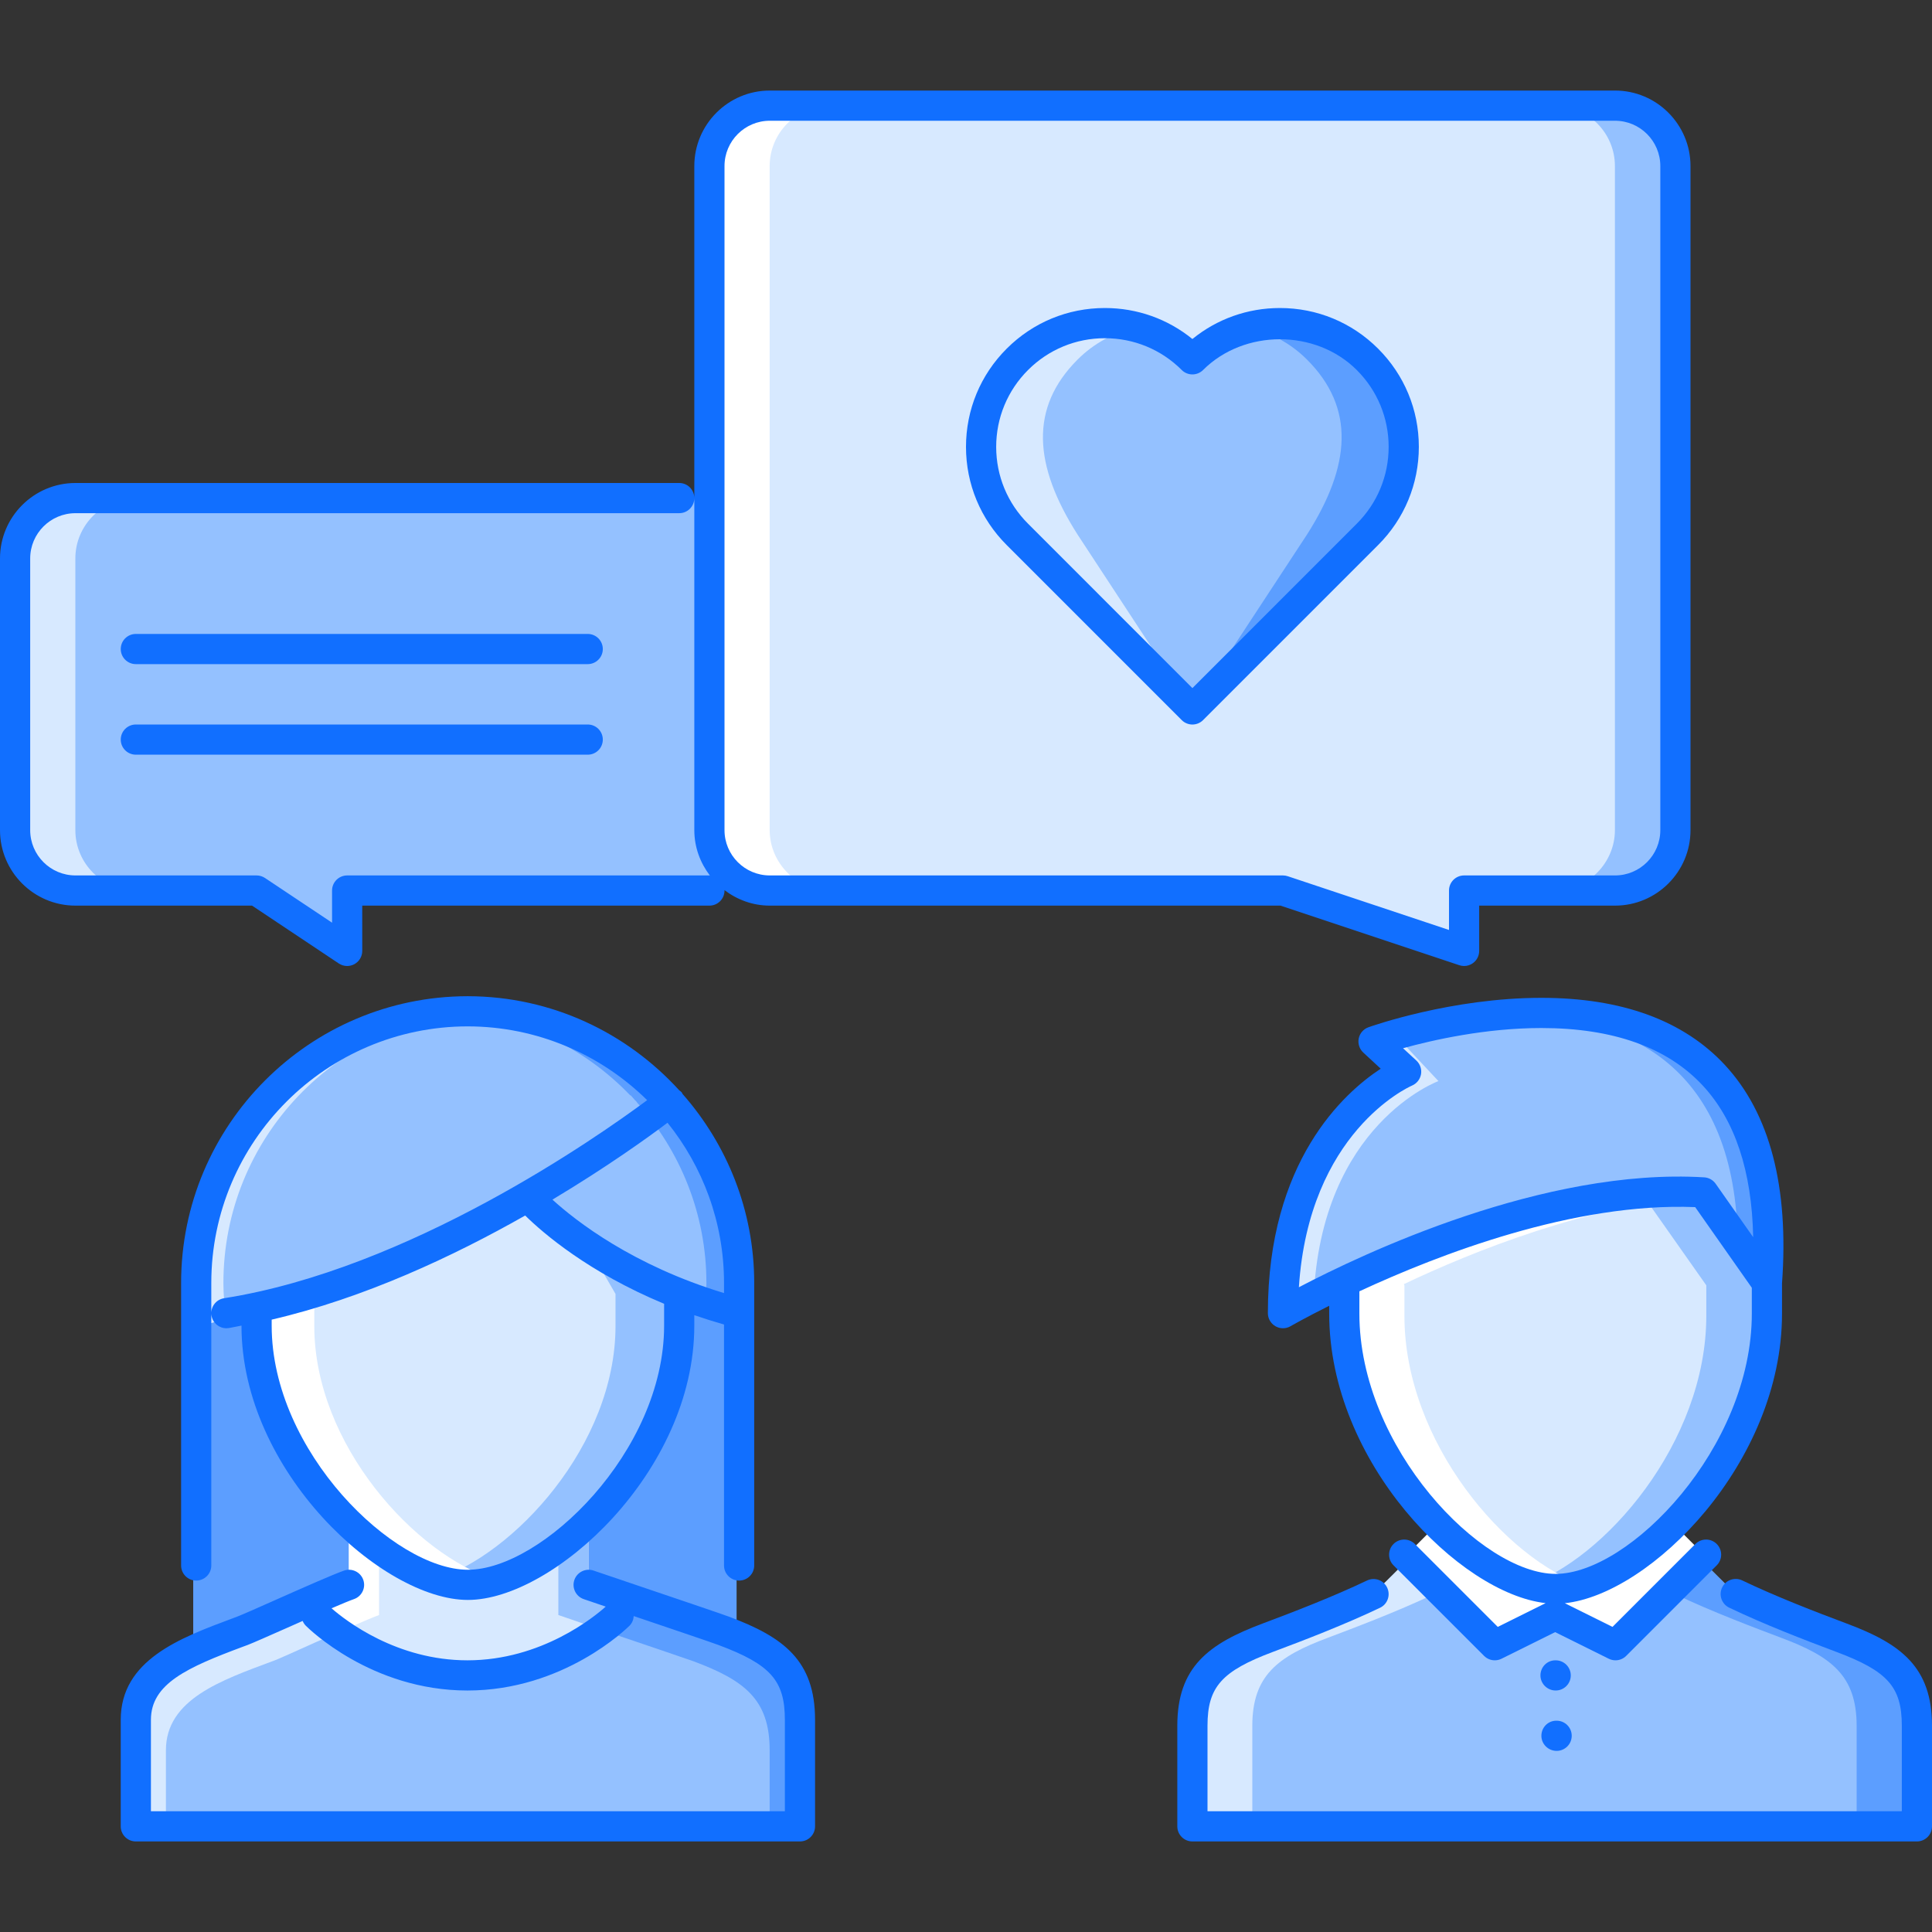 <?xml version="1.0" encoding="utf-8"?>
<!-- Generator: Adobe Illustrator 16.0.0, SVG Export Plug-In . SVG Version: 6.00 Build 0)  -->
<!DOCTYPE svg PUBLIC "-//W3C//DTD SVG 1.1//EN" "http://www.w3.org/Graphics/SVG/1.1/DTD/svg11.dtd">
<svg version="1.1" id="Layer_1" xmlns="http://www.w3.org/2000/svg" xmlns:xlink="http://www.w3.org/1999/xlink" x="0px" y="0px"
	 width="512px" height="512px" viewBox="0 0 512 512" enable-background="new 0 0 512 512" xml:space="preserve">
<rect x="0" y="0" width="512" height="512" fill="#333333" stroke="none"/>
<g id="_x38_._talk_x2C__people_x2C__heart_x2C__love_x2C__valentine_x2C__day_x2C__relationship">
	<g>
		<path fill="#5C9EFF" d="M123.204,268.031c-39.766,0-72,32.234-72,72.001v108.001h144.001V340.032
			C195.205,300.266,162.97,268.031,123.204,268.031z"/>
	</g>
	<g>
		<path fill="#D7E9FF" d="M159.282,309.453c-0.5-0.219-21.992-0.781-36.078-1.141c-14.086,0.359-35.578,0.922-36.078,1.141
			c-0.75,0.336-19.836,33.454-19.836,33.454v8.484c0,35.719,34.625,68.547,55.914,68.625c21.289-0.078,55.915-32.906,55.915-68.625
			v-8.484C179.119,342.907,160.032,309.789,159.282,309.453z"/>
	</g>
	<g>
		<path fill="#94C1FF" d="M159.282,309.453c-0.5-0.219-21.992-0.781-36.078-1.141c-2.484,0.062-5.211,0.141-8,0.203
			c13.023,0.344,27.664,0.758,28.078,0.938c0.75,0.336,19.836,33.454,19.836,33.454v8.484c0,31.516-26.945,60.742-47.914,67.25
			c2.797,0.875,5.492,1.367,8,1.375c21.289-0.078,55.915-32.906,55.915-68.625v-8.484
			C179.119,342.907,160.032,309.789,159.282,309.453z"/>
	</g>
	<g>
		<path fill="#FFFFFF" d="M83.29,351.392v-8.484c0,0,19.086-33.118,19.836-33.454c0.414-0.18,15.055-0.594,28.078-0.938
			c-2.789-0.062-5.516-0.141-8-0.203c-14.086,0.359-35.578,0.922-36.078,1.141c-0.75,0.336-19.836,33.454-19.836,33.454v8.484
			c0,35.719,34.625,68.547,55.914,68.625c2.508-0.008,5.203-0.5,8-1.375C110.235,412.134,83.29,382.907,83.29,351.392z"/>
	</g>
	<g>
		<path fill="#94C1FF" d="M52.235,351.72c21.789-6.109,71.781-24.97,86.969-33.688c23.203-13.188,37.243-25.609,37.61-25.938
			c-13.181-14.734-32.282-24.062-53.61-24.062c-39.766,0-72,32.234-72,72.001C51.204,344.017,51.61,347.907,52.235,351.72z"/>
	</g>
	<g>
		<path fill="#D7E9FF" d="M59.204,340.032c0-38.36,30.031-69.626,67.852-71.79c-1.289-0.07-2.547-0.211-3.852-0.211
			c-39.766,0-72,32.234-72,72.001c0,3.984,0.406,7.875,1.031,11.688c2.266-0.641,4.891-1.438,7.695-2.328
			C59.509,346.329,59.204,343.22,59.204,340.032z"/>
	</g>
	<g>
		<path fill="#94C1FF" d="M195.205,340.032c0-19.313-7.641-36.806-20.024-49.72l-35.977,27.797c0,0,17.867,19.751,55.556,29.798
			C195.041,345.313,195.205,342.688,195.205,340.032z"/>
	</g>
	<g>
		<g>
			<path fill="#5C9EFF" d="M176.768,292.125c0.008,0,0.047-0.031,0.047-0.031c-0.203-0.234-0.438-0.438-0.648-0.656
				c-0.337-0.375-0.642-0.766-0.985-1.125c-0.031-0.039-0.117-0.016-0.164-0.031c-13.094-13.656-31.398-22.25-51.812-22.25
				c-1.375,0-2.719,0.125-4.078,0.203c18.82,1.031,35.648,9.281,47.891,22.047c0.047,0.016,0.133-0.008,0.164,0.031
				c0.344,0.359,0.648,0.75,0.984,1.125c0.211,0.219,0.445,0.422,0.648,0.656c0,0-0.039,0.031-0.047,0.031
				c11.415,12.727,18.438,29.469,18.438,47.907c0,1.867-0.164,3.695-0.312,5.531c2.531,0.812,5.133,1.609,7.867,2.344
				c0.281-2.594,0.445-5.219,0.445-7.875C195.205,321.594,188.182,304.852,176.768,292.125z"/>
		</g>
	</g>
	<g>
		<g>
			<path fill="#D7E9FF" d="M165.649,423.36c10,3.36,23.845,8.079,26.087,8.876c13.516,5.047,20.234,10.086,20.234,23.609
				c0,13.438,0,28.156,0,28.156H35.969c0,0,0-14.719,0-28.156c0-13.523,14.72-18.562,28.243-23.609
				c1.438-0.477,6.078-2.633,11.281-4.953c6.719-2.961,14.32-6.321,16.961-7.282v-1.039v-15.117
				c10.398,9.914,22.234,16.156,31.516,16.156c9.359,0,21.281-6.32,31.766-16.484l0.234,0.242v16.242
				C157.415,420.485,161.173,421.759,165.649,423.36z"/>
		</g>
	</g>
	<g>
		<path fill="#94C1FF" d="M507.875,484.033H315.874v-8c0,0,0-5.359,0-18.641c0-13.359,6.719-18.398,20-23.359
			c6.547-2.484,18.312-6.875,28-11.517l9.359-9.281l22.798,22.798l16-7.922l16,7.922l22.719-22.72l9.125,9.117
			c9.75,4.728,21.438,9.118,28,11.603c13.359,4.961,20,10,20,23.359c0,13.281,0,18.641,0,18.641V484.033z"/>
	</g>
	<g>
		<g>
			<path fill="#D7E9FF" d="M331.874,457.393c0-13.359,6.719-18.398,20-23.359c6.547-2.484,18.312-6.875,28-11.517l1.328-1.312
				l-7.969-7.969l-9.359,9.281c-9.688,4.642-21.453,9.032-28,11.517c-13.281,4.961-20,10-20,23.359c0,13.281,0,18.641,0,18.641v8h16
				v-8C331.874,476.033,331.874,470.674,331.874,457.393z"/>
		</g>
	</g>
	<g>
		<g>
			<path fill="#5C9EFF" d="M492.031,457.393c0-13.359-6.719-18.398-20-23.359c-6.547-2.484-18.312-6.875-28-11.517l-1.328-1.312
				l7.969-7.969l9.359,9.281c9.688,4.642,21.453,9.032,28,11.517c13.281,4.961,20,10,20,23.359c0,13.281,0,18.641,0,18.641v8h-16v-8
				C492.031,476.033,492.031,470.674,492.031,457.393z"/>
		</g>
	</g>
	<g>
		<polygon fill="#FFFFFF" points="396.203,436.627 372.202,412.626 380.202,404.626 412.328,421.72 412.328,428.627 		"/>
	</g>
	<g>
		<polygon fill="#FFFFFF" points="428.203,436.627 452.203,412.626 444.203,404.626 412.078,421.72 412.078,428.627 		"/>
	</g>
	<g>
		<path fill="#94C1FF" d="M363.952,276.625c0,0,112.001-39.996,104.235,64.001l-16.875-24.001
			c-34.891-2.078-73.923,13.524-95.282,23.688c-10,4.797-16.078,8.312-16.078,8.312c0-50.001,32.641-64.001,32.641-64.001
			L363.952,276.625z"/>
	</g>
	<g>
		<g>
			<path fill="#5C9EFF" d="M404,269.156c27.312,0.945,56.125,13.203,56.531,60.579l7.656,10.891
				C472.797,278.969,435.297,267.922,404,269.156z"/>
		</g>
	</g>
	<g>
		<g>
			<path fill="#D7E9FF" d="M381.202,286.5l-9.25-9.875c0,0,18.562-6.625,40.048-7.469c-24.657-0.844-48.048,7.469-48.048,7.469
				l8.641,8c0,0-32.641,14-32.641,64.001c0,0,3-1.734,8.172-4.391C350.015,297.891,381.202,286.5,381.202,286.5z"/>
		</g>
	</g>
	<g>
		<path fill="#D7E9FF" d="M468.188,340.626v8.078c0,38-34.641,73.047-56,73.047c-21.282,0-56.001-35.047-56.001-73.047v-8.078
			l-0.156-0.312c21.359-10.164,60.392-25.767,95.282-23.688L468.188,340.626z"/>
	</g>
	<g>
		<path fill="#94C1FF" d="M451.312,316.625c-5.203-0.305-10.5-0.125-15.812,0.281l16.688,23.72v8.078
			c0,33.539-26.969,64.734-47.984,71.609c2.797,0.914,5.484,1.438,7.984,1.438c21.359,0,56-35.047,56-73.047v-8.078L451.312,316.625
			z"/>
	</g>
	<g>
		<path fill="#FFFFFF" d="M372.187,348.704v-8.078l-0.156-0.312c18.172-8.648,49.142-21.134,79.47-23.407l-0.188-0.281
			c-34.891-2.078-73.923,13.524-95.282,23.688l0.156,0.312v8.078c0,38,34.719,73.047,56.001,73.047c2.516,0,5.219-0.523,8.016-1.438
			C399.219,413.438,372.187,382.243,372.187,348.704z"/>
	</g>
	<g>
		<path fill="#94C1FF" d="M362.296,95.28c12.875,12.797,12.875,33.598,0,46.398L315.968,188l-46.392-46.321
			c-12.797-12.801-12.797-33.602,0-46.398c12.797-12.801,33.595-12.801,46.392,0C328.78,82.479,349.499,82.479,362.296,95.28z"/>
	</g>
	<g>
		<g>
			<path fill="#D7E9FF" d="M285.576,141.679c-11.688-18.332-12.797-33.602,0-46.398c4.344-4.344,9.625-7.094,15.188-8.488
				c-10.813-2.715-22.735,0.031-31.188,8.488c-12.797,12.797-12.797,33.598,0,46.398L315.968,188L285.576,141.679z"/>
		</g>
	</g>
	<g>
		<g>
			<path fill="#5C9EFF" d="M346.358,141.679c11.688-18.332,12.797-33.602,0-46.398c-4.344-4.344-9.625-7.094-15.188-8.488
				c10.812-2.715,22.734,0.031,31.188,8.488c12.797,12.797,12.797,33.598,0,46.398L315.968,188L346.358,141.679z"/>
		</g>
	</g>
	<g>
		<path fill="#94C1FF" d="M187.971,220c0,4.398,1.844,8.398,4.719,11.281L187.971,236H91.97v16l-24-16H19.969
			c-8.797,0-16-7.199-16-16v-72.001c0-8.801,7.203-16,16-16h160.002h8V220z"/>
	</g>
	<g>
		<g>
			<path fill="#D7E9FF" d="M19.969,220v-72.001c0-8.801,7.203-16,16-16h-16c-8.797,0-16,7.199-16,16V220c0,8.801,7.203,16,16,16h16
				C27.172,236,19.969,228.801,19.969,220z"/>
		</g>
	</g>
	<g>
		<path fill="#D7E9FF" d="M443.969,43.999V220c0,8.801-7.188,16-16,16h-40.001v16l-48-16H203.971c-4.398,0-8.398-1.762-11.281-4.719
			c-2.875-2.883-4.719-6.883-4.719-11.281v-88.001v-88c0-8.801,7.203-16,16-16h223.998
			C436.781,27.998,443.969,35.198,443.969,43.999z M362.296,141.679c12.875-12.801,12.875-33.602,0-46.398
			c-12.797-12.801-33.516-12.801-46.328,0c-12.797-12.801-33.595-12.801-46.392,0c-12.797,12.797-12.797,33.598,0,46.398
			L315.968,188L362.296,141.679z"/>
	</g>
	<g>
		<g>
			<path fill="#FFFFFF" d="M203.971,220v-88.001v-88c0-8.801,7.203-16,16-16h-16c-8.797,0-16,7.2-16,16v88V220
				c0,4.398,1.844,8.398,4.719,11.281c2.883,2.957,6.883,4.719,11.281,4.719h16c-4.398,0-8.398-1.762-11.281-4.719
				C205.814,228.398,203.971,224.398,203.971,220z"/>
		</g>
	</g>
	<g>
		<g>
			<path fill="#94C1FF" d="M427.969,220v-88.001v-88c0-8.801-7.203-16-16-16h16c8.797,0,16,7.2,16,16v88V220
				c0,4.398-1.844,8.398-4.719,11.281c-2.875,2.957-6.875,4.719-11.281,4.719h-16c4.406,0,8.406-1.762,11.281-4.719
				C426.125,228.398,427.969,224.398,427.969,220z"/>
		</g>
	</g>
	<g>
		<path fill="#FFFFFF" d="M100.454,426.963v-15.118v-1.297c-2.719-1.984-5.406-4.234-8-6.703v15.117v1.039
			c-2.641,0.961-10.242,4.321-16.961,7.282c-5.203,2.32-9.844,4.477-11.281,4.953c-13.523,5.047-28.243,10.086-28.243,23.609
			c0,13.438,0,28.156,0,28.156h8c0-5.469,0-12.969,0-20.156c0-13.523,14.72-18.562,28.243-23.609
			c1.438-0.477,6.078-2.633,11.281-4.953c6.719-2.961,14.32-6.32,16.961-7.281V426.963z"/>
	</g>
	<g>
		<path fill="#94C1FF" d="M165.649,423.36c10,3.36,23.845,8.079,26.087,8.876c13.516,5.047,20.234,10.086,20.234,23.609
			c0,13.438,0,28.156,0,28.156H35.969c0,0,0-14.719,0-28.156c0-13.523,14.72-18.562,28.243-23.609
			c1.438-0.477,6.078-2.633,11.281-4.953l8.32,0.719c0,0,15.922,16,40,16c24.156,0,40.156-16,40.156-16L165.649,423.36z"/>
	</g>
	<g>
		<path fill="#D7E9FF" d="M72.212,440.236c1.438-0.477,6.078-2.633,11.281-4.953c1.992-0.875,4.047-1.781,6.039-2.656
			c-3.641-2.586-5.719-4.625-5.719-4.625l-8.32-0.719c-5.203,2.32-9.844,4.477-11.281,4.953
			c-13.523,5.047-28.243,10.086-28.243,23.609c0,13.438,0,28.156,0,28.156h8c0-5.469,0-12.969,0-20.156
			C43.969,450.322,58.688,445.283,72.212,440.236z"/>
	</g>
	<g>
		<g>
			<path fill="#94C1FF" d="M191.736,432.236c-2.242-0.797-16.087-5.516-26.087-8.876c-4.477-1.602-8.234-2.875-9.68-3.359v-16.242
				l-0.234-0.242c-2.523,2.453-5.133,4.656-7.766,6.625v1.617v16.243c1.445,0.484,5.203,1.758,9.68,3.359
				c10,3.359,23.845,8.078,26.087,8.875c13.516,5.047,20.234,10.086,20.234,23.609c0,7.188,0,14.688,0,20.156h8
				c0,0,0-14.719,0-28.156C211.971,442.322,205.252,437.283,191.736,432.236z"/>
		</g>
	</g>
	<g>
		<path fill="#5C9EFF" d="M191.736,432.236c-2.242-0.797-16.087-5.516-26.087-8.876l-1.68,4.642c0,0-1.773,1.688-4.75,3.891
			c9.824,3.305,22.388,7.594,24.517,8.344c13.516,5.047,20.234,10.086,20.234,23.609c0,7.188,0,14.688,0,20.156h8
			c0,0,0-14.719,0-28.156C211.971,442.322,205.252,437.283,191.736,432.236z"/>
	</g>
	<g>
		<path fill="#116FFF" d="M416.273,444.002c0-2.211-1.797-4-4-4h-0.086c-2.203,0-3.953,1.789-3.953,4s1.828,4,4.039,4
			C414.477,448.002,416.273,446.213,416.273,444.002z"/>
		<path fill="#116FFF" d="M412.523,464.002c2.203,0,4-1.789,4-4s-1.797-4-4-4h-0.086c-2.203,0-3.953,1.789-3.953,4
			S410.312,464.002,412.523,464.002z"/>
		<path fill="#116FFF" d="M313.171,190.835c0.75,0.75,1.766,1.172,2.828,1.172s2.078-0.422,2.828-1.172l46.383-46.387
			c6.953-6.941,10.789-16.18,10.797-26.012c0-9.836-3.836-19.086-10.797-26.039c-6.945-6.945-16.188-10.77-26.016-10.77
			c-8.555,0-16.656,2.895-23.195,8.215c-6.539-5.32-14.641-8.215-23.196-8.215c-9.828,0-19.07,3.824-26.016,10.77
			c-6.961,6.953-10.789,16.203-10.789,26.039c0.008,9.832,3.836,19.07,10.789,26.008L313.171,190.835z M272.443,98.054
			c5.438-5.434,12.672-8.426,20.359-8.426c7.696,0,14.931,2.992,20.368,8.426c1.562,1.562,4.094,1.562,5.656,0
			c10.875-10.859,29.852-10.871,40.727,0.004c5.453,5.441,8.453,12.68,8.453,20.379c-0.008,7.691-3.008,14.918-8.453,20.352
			l-43.555,43.563l-43.556-43.567c-5.445-5.43-8.438-12.656-8.445-20.348C263.998,110.737,266.998,103.499,272.443,98.054z"/>
		<path fill="#116FFF" d="M489.406,430.26c-8.195-3.07-18.75-7.142-27.695-11.431c-1.977-0.945-4.383-0.125-5.336,1.883
			c-0.953,1.992-0.109,4.384,1.883,5.337c9.227,4.422,19.992,8.57,28.344,11.703c13.656,5.102,17.398,9.312,17.398,19.594v22.656
			h-92h-92.001v-22.656c0-10.273,3.742-14.492,17.406-19.602c8.344-3.117,19.102-7.273,28.32-11.672
			c1.992-0.953,2.836-3.337,1.883-5.337s-3.328-2.836-5.336-1.883c-8.938,4.266-19.484,8.337-27.672,11.399
			c-14.312,5.359-22.602,11.508-22.602,27.094v26.656c0,2.211,1.789,4,4,4H412h96c2.211,0,4-1.789,4-4v-26.656
			C512,441.752,503.711,435.604,489.406,430.26z"/>
		<path fill="#116FFF" d="M362.655,272.234c-1.32,0.469-2.297,1.594-2.578,2.961c-0.273,1.375,0.18,2.789,1.203,3.742l4.625,4.281
			c-9.773,6.414-29.906,24.523-29.906,64.782c0,1.43,0.766,2.75,2.008,3.469c0.617,0.352,1.305,0.531,1.992,0.531
			c0.695,0,1.391-0.18,2.008-0.539c0.141-0.086,3.914-2.25,10.242-5.414v2.07c0,39.461,34.602,74.164,57.353,76.728l-12.68,6.297
			l-21.97-21.97c-1.562-1.562-4.094-1.562-5.656,0s-1.562,4.094,0,5.656l24.001,24.001c0.766,0.766,1.789,1.172,2.828,1.172
			c0.602,0,1.211-0.133,1.781-0.414l14.219-7.055l14.219,7.055c0.57,0.281,1.18,0.414,1.781,0.414c1.039,0,2.062-0.406,2.828-1.172
			l24-24.001c1.562-1.562,1.562-4.094,0-5.656s-4.094-1.562-5.656,0l-21.969,21.97l-12.641-6.273
			c22.75-2.376,57.562-37.173,57.562-76.751v-8.008c1.867-25.563-3.219-45.032-15.125-57.868
			c-10.969-11.812-27.344-17.805-48.656-17.805C384.749,264.438,363.546,271.914,362.655,272.234z M412.25,417.095
			c-19.562,0-52.001-33.406-52.001-68.977v-5.906c21.047-9.773,56.876-23.61,88.993-22.313l15.008,21.368v6.852
			C464.25,383.688,431.812,417.095,412.25,417.095z M464.609,327.859l-9.945-14.156c-0.703-1-1.82-1.625-3.039-1.695
			c-42.484-2.586-90.524,20.259-107.407,29.126c2.672-40.985,28.844-52.946,30-53.454c1.242-0.539,2.133-1.664,2.367-3
			c0.227-1.336-0.234-2.695-1.227-3.617l-3.539-3.273c7.859-2.172,21.892-5.352,36.649-5.352c19,0,33.398,5.133,42.789,15.25
			C459.789,296.883,464.266,310.359,464.609,327.859z"/>
		<path fill="#116FFF" d="M89.782,255.328c0.668,0.445,1.441,0.672,2.219,0.672c0.648,0,1.297-0.156,1.887-0.473
			c1.301-0.695,2.113-2.055,2.113-3.527l-0.004-12h92.005c2.211,0,4-1.789,4-4c0-0.043-0.023-0.078-0.023-0.121
			c3.355,2.547,7.492,4.121,12.023,4.121h135.349l47.383,15.793c0.414,0.141,0.844,0.207,1.266,0.207
			c0.828,0,1.648-0.258,2.336-0.754c1.047-0.754,1.664-1.961,1.664-3.246v-12H428c11.031,0,20-8.973,20-20V43.999
			c0-11.027-8.969-20-20-20H204.002c-11.027,0-20,8.973-20,20v88V220c0,4.531,1.574,8.668,4.121,12.023
			c-0.043,0-0.078-0.023-0.121-0.023H91.997c-1.062,0-2.078,0.422-2.828,1.172s-1.172,1.77-1.172,2.828l0.004,8.523L70.22,232.672
			c-0.656-0.438-1.43-0.672-2.219-0.672H20c-6.617,0-12-5.383-12-12v-72.001c0-6.617,5.383-12,12-12h160.002c2.211,0,4-1.789,4-4
			s-1.789-4-4-4H20c-11.027,0-20,8.973-20,20V220c0,11.027,8.973,20,20,20h46.79L89.782,255.328z M192.002,43.999
			c0-6.617,5.383-12,12-12H428c6.617,0,12,5.383,12,12V220c0,6.617-5.383,12-12,12h-40.001c-2.211,0-4,1.789-4,4v10.449
			l-42.734-14.242c-0.406-0.137-0.836-0.207-1.266-0.207H204.002c-6.617,0-12-5.383-12-12V43.999z"/>
		<path fill="#116FFF" d="M155.751,168H36c-2.211,0-4,1.789-4,4s1.789,4,4,4h119.751c2.211,0,4-1.789,4-4S157.962,168,155.751,168z"
			/>
		<path fill="#116FFF" d="M155.751,192H36c-2.211,0-4,1.789-4,4s1.789,4,4,4h119.751c2.211,0,4-1.789,4-4S157.962,192,155.751,192z"
			/>
		<path fill="#116FFF" d="M193.182,428.432c-2.035-0.758-14.309-4.907-24.099-8.22c-5.434-1.836-10.098-3.406-11.781-3.992
			c-2.07-0.719-4.363,0.391-5.086,2.477s0.387,4.367,2.477,5.086c1.008,0.353,3.156,1.079,5.828,1.985
			c-2.969,2.664-16.992,14.234-36.648,14.234c-18.742,0-32.238-10.5-36.012-13.789c2.637-1.133,4.832-2.047,5.945-2.431
			c2.09-0.727,3.195-3.008,2.473-5.094c-0.727-2.078-3.012-3.188-5.09-2.469c-2.922,1.016-11.062,4.625-18.246,7.813
			c-4.73,2.094-8.844,3.93-10.109,4.398l-1.242,0.469c-13.872,5.164-29.595,11.023-29.595,26.875v28.227c0,2.211,1.789,4,4,4
			h176.002c2.211,0,4-1.789,4-4v-28.227C215.998,440.041,207.631,433.838,193.182,428.432z M64.384,436.393l1.25-0.461
			c1.32-0.5,5.617-2.398,10.555-4.586c1.293-0.578,2.652-1.18,4.016-1.781c0.195,0.453,0.461,0.883,0.828,1.258
			c0.695,0.695,17.344,17.18,42.84,17.18c25.488,0,42.254-16.469,42.953-17.172c0.711-0.711,1.055-1.625,1.117-2.555
			c9.427,3.188,20.521,6.938,22.438,7.656c13.828,5.164,17.617,9.43,17.617,19.844v24.227H39.996v-24.227
			C39.996,446.197,49.653,441.885,64.384,436.393z"/>
		<path fill="#116FFF" d="M195.873,418.868c2.211,0,4-1.789,4-4v-74.867c0-19.204-7.211-36.712-19-50.103
			c-0.078-0.125-0.105-0.273-0.199-0.391c-0.188-0.234-0.441-0.383-0.668-0.562c-13.876-15.242-33.79-24.891-55.966-24.938
			c-0.016,0-0.027-0.008-0.043-0.008c-0.02,0-0.043,0-0.062,0s-0.043,0-0.062,0c-0.016,0-0.027,0.008-0.043,0.008
			c-41.828,0.094-75.832,34.141-75.832,75.993v74.867c0,2.211,1.789,4,4,4s4-1.789,4-4v-74.867c0-37.47,30.469-67.962,67.938-68.001
			c18.516,0.023,35.309,7.492,47.574,19.555c-13.332,9.898-63.066,44.774-112.133,52.493c-2.184,0.344-3.672,2.391-3.332,4.578
			c0.312,1.969,2.012,3.375,3.949,3.375c0.207,0,0.414-0.016,0.625-0.047c1.129-0.18,2.25-0.453,3.379-0.656v0.016
			c0,38.711,37.395,72.688,60,72.688s60.001-33.978,60.001-72.688v-2.781c2.52,0.867,5.145,1.695,7.875,2.477v63.859
			C191.873,417.079,193.662,418.868,195.873,418.868z M123.997,416.001c-19.559,0-52-31.328-52-64.688v-1.594
			c24.57-5.711,48.242-16.844,67.18-27.595c4.762,4.68,16.84,15.095,36.821,23.392v5.797
			C175.998,384.673,143.556,416.001,123.997,416.001z M146.403,317.914c14.504-8.688,25.422-16.547,30.497-20.375
			c9.348,11.648,14.973,26.398,14.973,42.462v2.68C167.794,335.376,152.747,323.688,146.403,317.914z"/>
	</g>
</g>
</svg>
